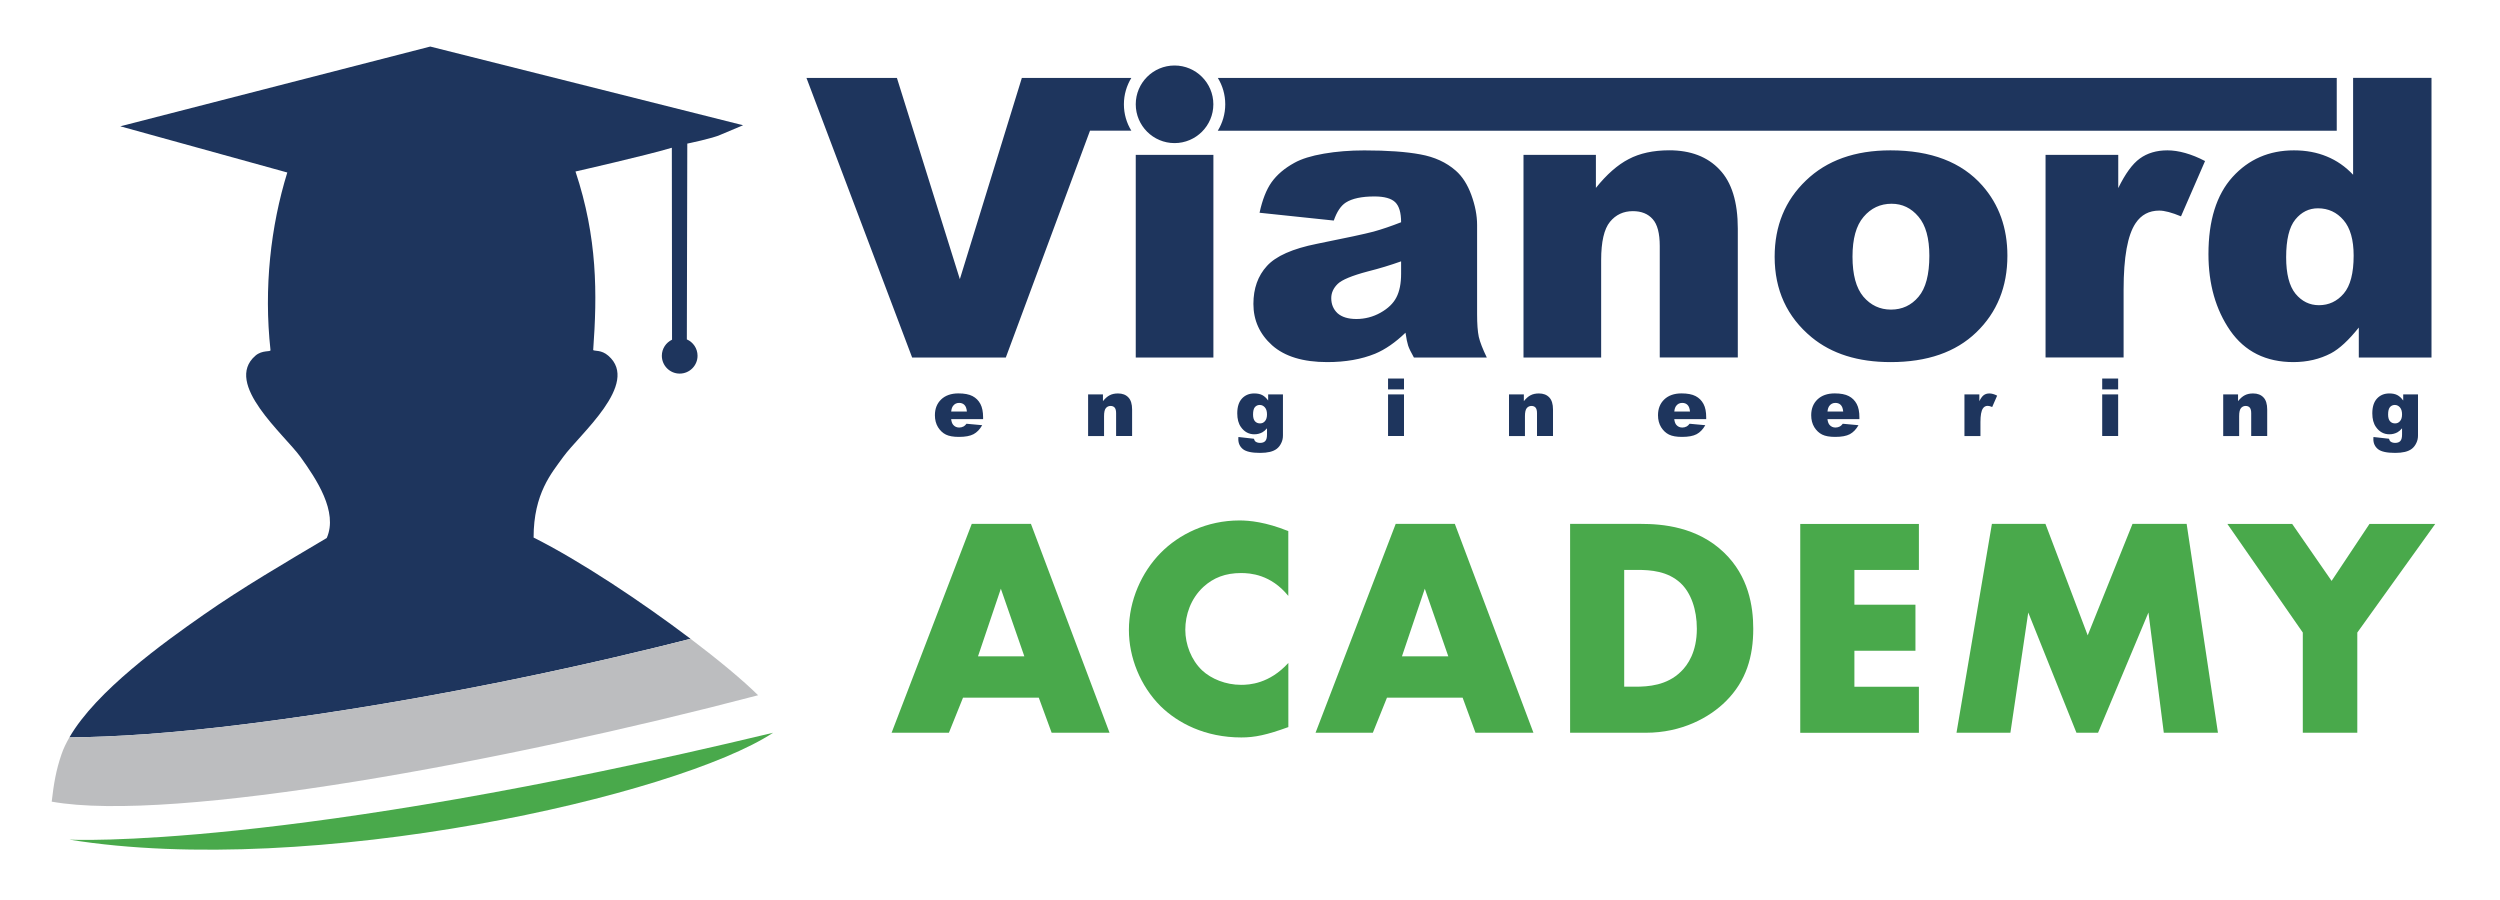 <?xml version="1.0" encoding="UTF-8"?>
<svg id="Livello_1" data-name="Livello 1" xmlns="http://www.w3.org/2000/svg" viewBox="0 0 500 180">
  <defs>
    <style>
      .cls-1 {
        fill-rule: evenodd;
      }

      .cls-1, .cls-2 {
        fill: #1e355d;
      }

      .cls-3 {
        fill: #bcbdbf;
      }

      .cls-4 {
        fill: #49a94b;
      }
    </style>
  </defs>
  <path class="cls-4" d="M154.62,146.55c-19.15,12.6-92.25,29.19-140.74,21.38,0,0,42.66,2.18,140.74-21.38Z"/>
  <path class="cls-2" d="M144.13,26.94l4.49-1.89-62.57-15.74-61.99,15.95,33.4,9.24c-3.32,10.75-4.72,23.06-3.36,35.52.04.42-1.64-.08-3.02,1.12-6.45,5.57,5.8,15.77,9.04,20.28,3.14,4.38,7.54,10.93,5.23,16.18-8.1,4.81-16.96,9.98-24.67,15.38-7.91,5.53-21.44,15.21-26.8,24.5,8.87-.07,20.34-.79,35.1-2.64,38.39-4.81,72.73-12.88,89.13-17.08-9.89-7.48-22.18-15.64-31.39-20.25,0-8.85,3.64-12.94,5.9-16.09,3.24-4.51,15.49-14.71,9.04-20.28-1.38-1.2-2.67-.88-3.02-1.12.82-11.25.87-22.46-3.54-35.72,0,0,14.08-3.2,19.27-4.75l.04,38.39c-1.2.57-2.04,1.79-2.04,3.21,0,1.97,1.6,3.57,3.57,3.57s3.57-1.6,3.57-3.57c0-1.46-.88-2.72-2.14-3.27l.09-39.16s5.1-1.04,6.68-1.78Z"/>
  <path class="cls-3" d="M151.62,139.05c-50.52,13.28-117.08,25.63-141.28,21.28.41-3.56.86-6.28,1.96-9.47.38-1.12.92-2.24,1.58-3.38,8.87-.07,20.34-.79,35.1-2.64,38.39-4.81,72.73-12.88,89.13-17.08,5.6,4.24,10.44,8.25,13.51,11.29Z"/>
  <path class="cls-1" d="M480.62,78.88h2.98v8.22c0,.52-.1,1.02-.33,1.49-.22.47-.51.86-.88,1.15-.37.29-.83.5-1.4.64-.56.13-1.21.2-1.94.2-1.67,0-2.82-.25-3.45-.75-.62-.5-.93-1.17-.93-2.01,0-.1,0-.25.02-.42l3.1.35c.08.29.2.49.36.59.23.16.53.24.88.24.46,0,.8-.12,1.03-.37.23-.25.35-.67.35-1.29v-1.26c-.31.37-.63.64-.94.81-.49.26-1.02.39-1.59.39-1.11,0-2.01-.49-2.69-1.46-.49-.69-.73-1.6-.73-2.73,0-1.29.31-2.28.94-2.96.63-.68,1.45-1.02,2.46-1.02.65,0,1.18.11,1.6.33.42.22.82.58,1.18,1.09v-1.23h0ZM477.62,82.91c0,.6.13,1.05.38,1.34.26.29.59.43,1.01.43s.73-.15.99-.45c.27-.3.41-.76.41-1.36s-.14-1.07-.42-1.39c-.28-.32-.63-.49-1.03-.49s-.73.15-.98.45c-.24.29-.36.78-.36,1.46h0ZM444.64,78.88h2.97v1.35c.44-.55.89-.95,1.35-1.18.45-.24,1.01-.36,1.66-.36.88,0,1.57.26,2.07.79.5.52.75,1.33.75,2.43v5.29h-3.2v-4.57c0-.52-.1-.89-.29-1.11-.19-.22-.47-.33-.82-.33-.39,0-.7.15-.94.44s-.36.82-.36,1.58v4h-3.19v-8.32h0ZM420.44,78.88h3.19v8.32h-3.19v-8.32ZM420.44,75.71h3.19v2.17h-3.19v-2.17ZM392.89,78.88h2.98v1.36c.29-.59.58-.99.88-1.21.31-.23.69-.34,1.14-.34s.98.15,1.54.44l-.99,2.27c-.38-.16-.67-.23-.89-.23-.42,0-.74.17-.97.52-.33.49-.49,1.39-.49,2.73v2.79h-3.2v-8.32h0ZM371.88,83.83h-6.39c.06.51.2.89.41,1.14.31.36.71.54,1.21.54.31,0,.61-.08.89-.23.17-.1.36-.27.56-.53l3.14.29c-.48.84-1.06,1.44-1.74,1.8-.68.36-1.65.54-2.92.54-1.1,0-1.97-.15-2.6-.46-.63-.31-1.16-.81-1.58-1.48-.41-.68-.62-1.48-.62-2.39,0-1.3.41-2.35,1.25-3.16.84-.8,1.99-1.21,3.45-1.21,1.19,0,2.13.18,2.82.54.69.36,1.21.88,1.58,1.57s.54,1.58.54,2.67v.36h0ZM368.64,82.3c-.06-.62-.23-1.06-.5-1.32-.27-.27-.62-.4-1.06-.4-.51,0-.91.2-1.21.6-.19.25-.32.62-.37,1.12h3.14ZM341.24,83.83h-6.39c.06.51.2.89.41,1.14.31.36.71.54,1.21.54.31,0,.61-.08.89-.23.17-.1.36-.27.56-.53l3.14.29c-.48.84-1.06,1.44-1.74,1.8-.68.36-1.65.54-2.92.54-1.1,0-1.97-.15-2.6-.46-.63-.31-1.16-.81-1.58-1.48-.41-.68-.62-1.48-.62-2.39,0-1.3.41-2.35,1.25-3.16.84-.8,1.99-1.21,3.45-1.21,1.19,0,2.13.18,2.82.54.69.36,1.21.88,1.58,1.57s.54,1.58.54,2.67v.36h0ZM338,82.3c-.06-.62-.23-1.06-.5-1.32-.27-.27-.62-.4-1.06-.4-.51,0-.91.2-1.21.6-.19.25-.32.62-.37,1.12h3.14ZM301.8,78.88h2.97v1.35c.44-.55.89-.95,1.35-1.18.45-.24,1.01-.36,1.66-.36.88,0,1.57.26,2.07.79.5.52.75,1.33.75,2.43v5.29h-3.2v-4.57c0-.52-.1-.89-.29-1.11-.19-.22-.47-.33-.82-.33-.39,0-.7.15-.94.44-.24.29-.36.82-.36,1.58v4h-3.19v-8.32h0ZM277.61,78.88h3.19v8.32h-3.19v-8.32ZM277.61,75.71h3.19v2.17h-3.19v-2.17ZM253.61,78.88h2.98v8.22c0,.52-.1,1.02-.33,1.49-.22.47-.51.86-.88,1.15-.37.29-.83.5-1.4.64-.56.13-1.21.2-1.94.2-1.67,0-2.82-.25-3.45-.75-.62-.5-.93-1.17-.93-2.01,0-.1,0-.25.02-.42l3.1.35c.08.29.2.49.36.59.23.16.53.24.88.24.46,0,.8-.12,1.03-.37.23-.25.35-.67.35-1.29v-1.26c-.31.37-.63.64-.94.81-.49.26-1.02.39-1.59.39-1.11,0-2.01-.49-2.69-1.46-.49-.69-.73-1.6-.73-2.73,0-1.29.31-2.28.94-2.96.63-.68,1.45-1.02,2.46-1.02.65,0,1.18.11,1.6.33.42.22.82.58,1.18,1.09v-1.23h0ZM250.61,82.91c0,.6.13,1.05.38,1.34.26.29.59.43,1.01.43s.73-.15.99-.45c.27-.3.41-.76.41-1.36s-.14-1.07-.42-1.39c-.28-.32-.63-.49-1.03-.49s-.73.15-.98.45c-.24.29-.36.78-.36,1.46h0ZM217.62,78.88h2.97v1.35c.44-.55.89-.95,1.35-1.18.45-.24,1.01-.36,1.66-.36.88,0,1.57.26,2.07.79.5.52.75,1.33.75,2.43v5.29h-3.2v-4.57c0-.52-.1-.89-.29-1.11-.19-.22-.47-.33-.82-.33-.39,0-.7.15-.94.44s-.36.82-.36,1.58v4h-3.19v-8.32h0ZM196.62,83.83h-6.39c.06.51.2.89.41,1.14.31.36.71.54,1.21.54.31,0,.61-.08.89-.23.17-.1.36-.27.56-.53l3.14.29c-.48.84-1.06,1.44-1.74,1.8-.68.36-1.65.54-2.92.54-1.1,0-1.97-.15-2.6-.46-.63-.31-1.16-.81-1.58-1.48-.41-.68-.62-1.48-.62-2.39,0-1.3.41-2.35,1.25-3.16.84-.8,1.99-1.21,3.45-1.21,1.19,0,2.13.18,2.82.54.69.36,1.21.88,1.58,1.57.36.68.54,1.58.54,2.67v.36h0ZM193.38,82.3c-.06-.62-.23-1.06-.5-1.32-.27-.27-.62-.4-1.06-.4-.51,0-.91.2-1.21.6-.19.25-.32.62-.37,1.12h3.14,0ZM227.15,20.86c0-4.29,3.48-7.76,7.76-7.76s7.76,3.48,7.76,7.76-3.48,7.76-7.76,7.76-7.76-3.48-7.76-7.76ZM226.27,26.14h-8.27l-16.84,45.37h-18.73l-21.14-55.93h18.09l12.59,40.25,12.4-40.25h21.9c-.94,1.54-1.49,3.35-1.49,5.28s.54,3.75,1.49,5.28h0ZM467.35,15.57v10.57h-223.79c.94-1.54,1.49-3.35,1.49-5.28s-.54-3.75-1.49-5.28h223.79ZM486.3,15.57v55.93h-14.54v-5.99c-2.03,2.54-3.89,4.26-5.57,5.15-2.24,1.17-4.73,1.75-7.48,1.76-5.52,0-9.74-2.1-12.67-6.3-2.9-4.2-4.35-9.3-4.35-15.3,0-6.71,1.6-11.85,4.81-15.41,3.23-3.56,7.32-5.34,12.29-5.34,2.42,0,4.6.41,6.56,1.22,1.98.81,3.74,2.03,5.27,3.66V15.57h15.69ZM470.73,51.13c0-3.18-.68-5.54-2.02-7.1-1.35-1.58-3.05-2.36-5.11-2.37-1.81,0-3.32.75-4.54,2.25-1.22,1.5-1.83,4.02-1.83,7.55,0,3.31.62,5.74,1.87,7.29,1.27,1.53,2.83,2.29,4.69,2.29,1.98,0,3.64-.78,4.96-2.33,1.32-1.55,1.98-4.08,1.98-7.59h0ZM409.11,30.98h14.54v6.64c1.4-2.87,2.83-4.84,4.31-5.91,1.5-1.09,3.34-1.64,5.53-1.64s4.8.71,7.52,2.14l-4.81,11.06c-1.83-.76-3.28-1.15-4.35-1.15-2.03,0-3.61.84-4.73,2.52-1.6,2.37-2.4,6.79-2.4,13.28v13.58h-15.61V30.98h0ZM354.93,51.36c0-6.18,2.09-11.27,6.26-15.26,4.17-4.02,9.8-6.03,16.9-6.03,8.11,0,14.24,2.35,18.39,7.06,3.33,3.79,5,8.46,5,14,0,6.23-2.07,11.34-6.22,15.34-4.12,3.97-9.83,5.95-17.13,5.95-6.51,0-11.78-1.65-15.8-4.96-4.94-4.09-7.4-9.46-7.4-16.1h0ZM370.5,51.32c0,3.61.72,6.28,2.17,8.01,1.48,1.73,3.32,2.59,5.53,2.59s4.07-.85,5.5-2.56c1.45-1.7,2.17-4.44,2.17-8.2,0-3.51-.72-6.12-2.17-7.82-1.45-1.73-3.24-2.59-5.38-2.59-2.26,0-4.13.88-5.61,2.63-1.48,1.73-2.21,4.38-2.21,7.94h0ZM304.72,30.98h14.46v6.6c2.16-2.7,4.35-4.62,6.56-5.76,2.21-1.17,4.91-1.75,8.09-1.76,4.3,0,7.66,1.29,10.07,3.85,2.44,2.54,3.66,6.49,3.66,11.83v25.75h-15.61v-22.28c0-2.54-.47-4.34-1.41-5.38-.94-1.07-2.26-1.6-3.97-1.6-1.88,0-3.41.71-4.58,2.14s-1.76,3.98-1.76,7.67v19.46h-15.53V30.98h0ZM266.75,44.11l-14.84-1.56c.56-2.59,1.36-4.63,2.4-6.1,1.07-1.5,2.59-2.8,4.58-3.89,1.42-.79,3.38-1.4,5.88-1.83,2.49-.43,5.19-.65,8.09-.65,4.66,0,8.39.27,11.22.8,2.82.51,5.18,1.59,7.06,3.24,1.32,1.15,2.36,2.77,3.13,4.88.76,2.09,1.15,4.08,1.15,5.99v17.89c0,1.91.11,3.41.34,4.5.25,1.07.79,2.44,1.6,4.12h-14.58c-.59-1.04-.97-1.83-1.15-2.37-.18-.56-.36-1.42-.53-2.59-2.03,1.96-4.06,3.36-6.07,4.2-2.75,1.12-5.94,1.68-9.58,1.68-4.83,0-8.51-1.12-11.03-3.36-2.49-2.24-3.74-5-3.74-8.28,0-3.08.9-5.61,2.71-7.59,1.8-1.98,5.14-3.46,10-4.43,5.83-1.17,9.6-1.98,11.33-2.44,1.73-.48,3.56-1.11,5.5-1.87,0-1.91-.39-3.24-1.18-4.01-.79-.76-2.17-1.15-4.16-1.15-2.54,0-4.45.41-5.72,1.22-.99.64-1.79,1.83-2.4,3.59h0ZM280.22,52.27c-2.14.76-4.36,1.44-6.68,2.02-3.16.84-5.15,1.67-5.99,2.48-.86.84-1.3,1.79-1.3,2.86,0,1.22.42,2.23,1.26,3.02.86.76,2.12,1.15,3.78,1.15s3.33-.42,4.81-1.26c1.5-.84,2.56-1.86,3.17-3.05.64-1.22.95-2.8.95-4.73v-2.48h0ZM227.15,30.98h15.53v40.52h-15.53V30.98Z"/>
  <g>
    <path class="cls-4" d="M207.75,139.54h-15.15l-2.82,7.01h-11.46l16.03-41.77h11.84l15.72,41.77h-11.58l-2.57-7.01ZM204.87,131.27l-4.7-13.53-4.57,13.53h9.27Z"/>
    <path class="cls-4" d="M257.66,145.42c-4.32,1.57-6.7,2.07-9.39,2.07-7.26,0-12.71-2.88-16.16-6.26-4.07-4.07-6.33-9.77-6.33-15.22,0-5.95,2.57-11.58,6.33-15.41,3.69-3.76,9.27-6.51,15.78-6.51,2,0,5.26.31,9.77,2.13v12.96c-3.51-4.32-7.64-4.57-9.46-4.57-3.13,0-5.51.94-7.51,2.76-2.57,2.38-3.63,5.64-3.63,8.58s1.19,6.07,3.38,8.14c1.82,1.69,4.7,2.88,7.77,2.88,1.63,0,5.64-.19,9.46-4.38v12.84Z"/>
    <path class="cls-4" d="M292.54,139.54h-15.15l-2.82,7.01h-11.46l16.03-41.77h11.83l15.72,41.77h-11.59l-2.57-7.01ZM289.66,131.27l-4.7-13.53-4.57,13.53h9.27Z"/>
    <path class="cls-4" d="M314.02,146.55v-41.77h14.22c4.2,0,11.21.56,16.59,5.76,4.88,4.7,5.82,10.71,5.82,15.22,0,5.51-1.38,10.39-5.45,14.46-3.32,3.32-8.89,6.33-16.03,6.33h-15.16ZM324.85,137.34h2.19c2.63,0,6.33-.25,9.14-3.01,1.38-1.32,3.19-3.95,3.19-8.58,0-3.88-1.19-7.2-3.26-9.14-2.57-2.38-5.95-2.63-8.64-2.63h-2.63v23.36Z"/>
    <path class="cls-4" d="M383.78,113.99h-12.9v6.95h12.21v9.21h-12.21v7.2h12.9v9.21h-23.73v-41.77h23.73v9.21Z"/>
    <path class="cls-4" d="M391.3,146.55l7.08-41.77h10.71l8.45,22.29,8.96-22.29h10.83l6.26,41.77h-10.83l-3.07-24.05-10.08,24.05h-4.32l-9.64-24.05-3.57,24.05h-10.77Z"/>
    <path class="cls-4" d="M460.56,126.51l-15.09-21.73h12.96l7.89,11.4,7.58-11.4h13.15l-15.59,21.73v20.04h-10.9v-20.04Z"/>
  </g>
</svg>